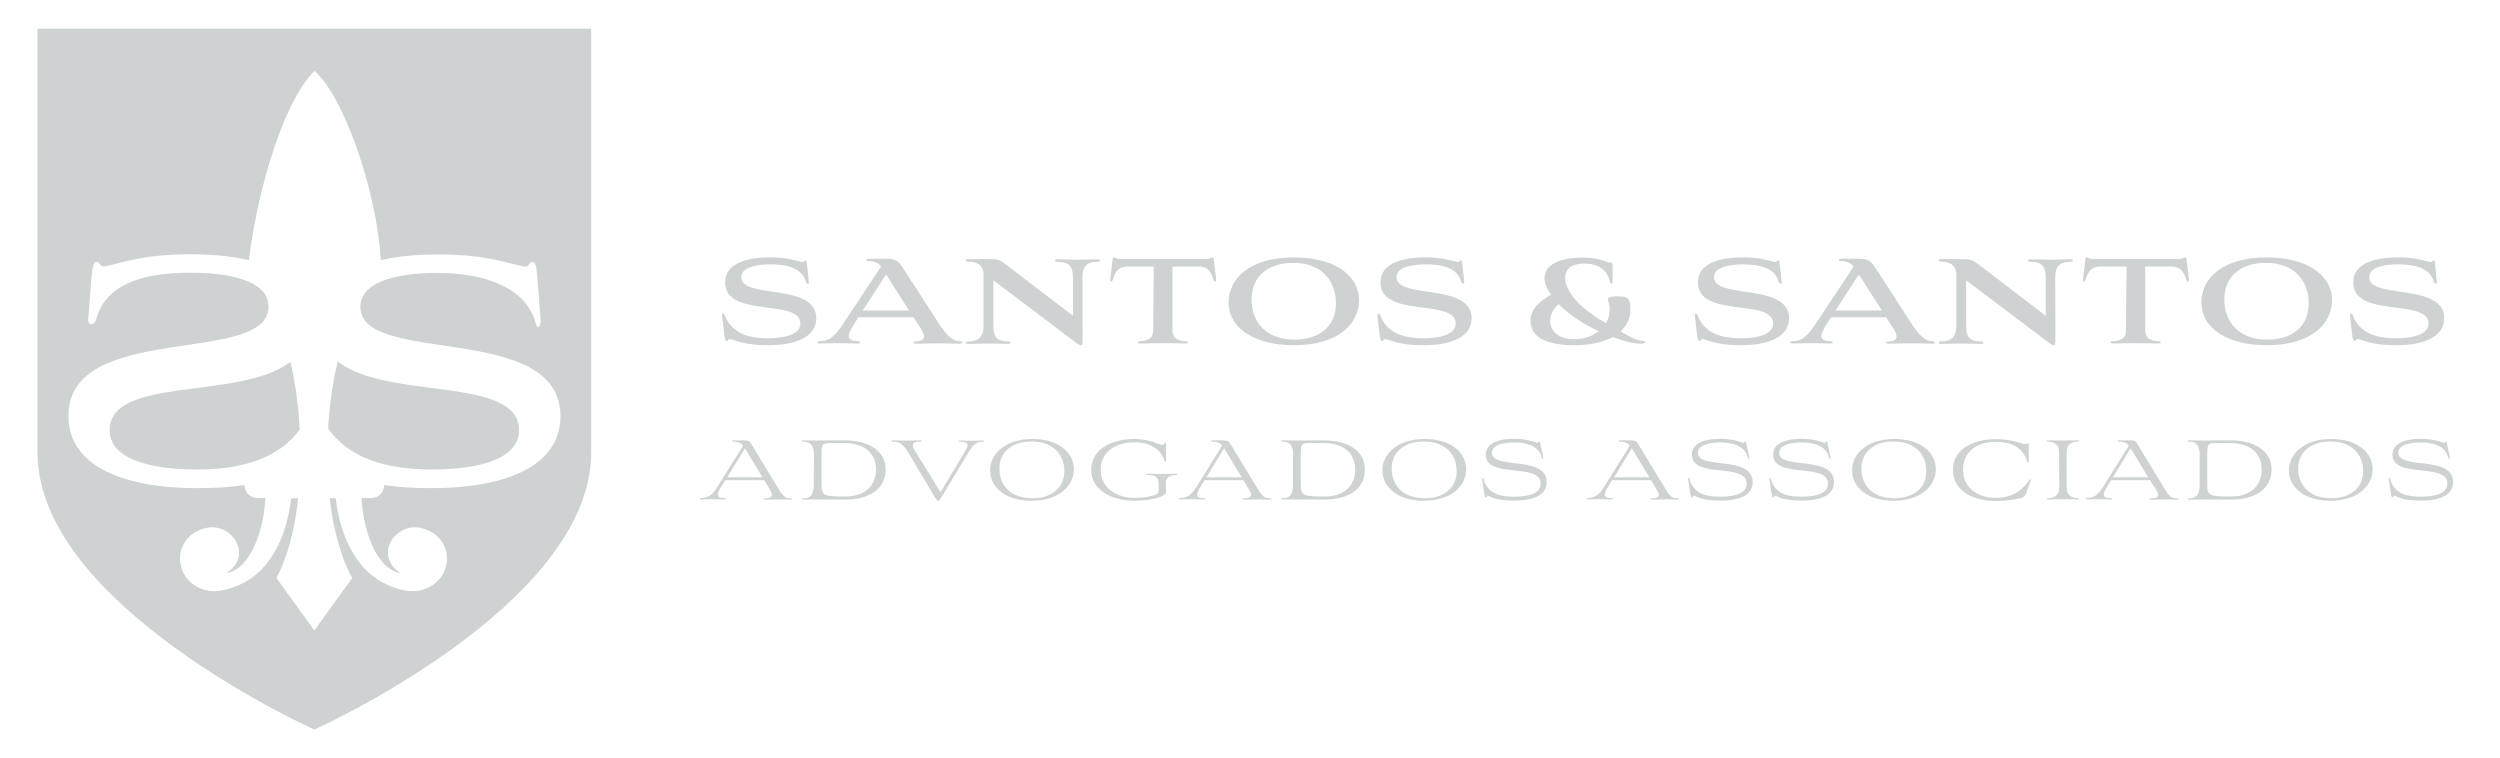 <svg xmlns="http://www.w3.org/2000/svg" xmlns:xlink="http://www.w3.org/1999/xlink" id="Layer_1" x="0px" y="0px" viewBox="0 0 1286 390" style="enable-background:new 0 0 1286 390;" xml:space="preserve">
<style type="text/css">
	.st0{fill:#CFD2D3;}
</style>
<g>
	<g>
		<path class="st0" d="M173.7,185.9c-2.7,11.5-4.3,23.3-4.9,34.5c12.8,18.2,36,21.1,53.4,21.1c26.7,0,44.8-6.4,44.8-20.2    C267,193.1,199.4,206.2,173.7,185.9z"></path>
	</g>
	<g>
		<path class="st0" d="M56.4,221.3c0,13.7,18.1,20.2,44.8,20.2c17.2,0,40.2-2.9,53-20.6c-0.6-11.3-2.1-23.2-4.8-34.8    C123.5,206.1,56.4,193.2,56.4,221.3z"></path>
	</g>
	<g>
		<path class="st0" d="M19.3,14.7v218.2c0,78.7,142.4,142.4,142.4,142.4l0,0c0,0,142.4-63.8,142.4-142.4V14.7H19.3z M222.2,251.1    c-10.2,0-18.1-0.6-24.6-1.6c0,0,0,0.1,0,0.1c0,3.6-3,6.6-6.6,6.6h-5c0.6,15.1,7.1,36.6,20.1,38.6c-14.2-9-2.8-25.9,9.9-23.3    c17.2,3.5,18.3,24.1,4.2,30.8c-7.2,3.4-14.7,1.4-21.4-1.7c-15.2-7-23.7-24-26.1-44.3h-3.1c1.9,16.7,6.1,31.4,11.6,41l-19.5,27    l-19.5-27c5.3-9.6,9.4-24.3,11.2-41h-3.6c-2.4,20.3-10.9,37.3-26.1,44.3c-6.8,3.1-14.3,5.1-21.4,1.7c-14-6.6-13-27.3,4.2-30.8    c12.7-2.6,24.1,14.3,9.9,23.3c13-2,19.5-23.5,20.1-38.6h-4.1c-3.6,0-6.6-3-6.6-6.6c0,0,0-0.1,0-0.1c-6.5,1-14.5,1.6-24.6,1.6    c-35.8,0-66-10.4-66-37.1c0-49.1,102.9-25.6,102.9-56.2c0-14.6-23.1-17.5-40-17.5c-20.8,0-43.5,4-48.7,24.2c-1,3.3-4.2,2.9-4-0.2    l1.7-21.9c0.6-6.9,1.3-7.7,2.7-7.7c2.1,0,1,3.3,5.4,2.1c11.4-2.7,20.4-6,43.1-6c9.5,0,20.1,0.8,29.7,3    c5.1-39.8,18.8-82.8,33.8-97.3c14.9,13,31.9,60.9,34.1,97.3c9.5-2.2,19.9-2.9,29.3-2.9c22.7,0,31.6,3.3,43.1,6    c4.4,1.3,3.3-2.1,5.4-2.1c1.5,0,2.1,0.8,2.7,7.7l1.7,21.9c0.2,3.1-1.4,5.6-2.4,2.2c-5.2-20.2-29.4-26.2-50.3-26.2    c-16.9,0-40,2.9-40,17.5c0,30.6,102.9,7.1,102.9,56.2C288.3,240.7,258.1,251.1,222.2,251.1z"></path>
	</g>
</g>
<g>
	<g>
		<path class="st0" d="M393.1,247h-20l-2.5,4.1c-0.7,1.1-1.3,2.4-1.3,3.3c0,1.1,0.8,1.8,3,1.8c0.7,0,1.3,0,1.3,0.4    c0,0.3-0.3,0.3-1,0.3c-2.1,0-4.1-0.1-6.2-0.1c-2,0-3.4,0.1-5.3,0.1c-0.7,0-1.1-0.1-1.1-0.4s0.7-0.4,1.4-0.4c3.7,0,6-3,7.6-5.6    l13.3-21.3c-1.2-1.6-3.2-2-5.1-2c-0.8,0-1-0.7,0-0.7h5.5c2.2,0,3,0.5,3.6,1.6l14.5,23.9c1.7,2.8,3.1,4.3,5.5,4.3    c0.9,0,1.3,0.1,1.3,0.4c0,0.3-0.3,0.3-1.2,0.3c-2.3,0-2.7-0.1-5.1-0.1c-2.5,0-4.9,0.1-7.4,0.1c-0.9,0-1.1-0.1-1.1-0.3    c0-0.3,0.3-0.4,1.1-0.4c2,0,3.2-0.5,3.2-1.7c0-0.6-0.3-1.4-0.9-2.4L393.1,247z M374.1,245.5h18.1l-9-14.9L374.1,245.5z"></path>
		<path class="st0" d="M418.7,234.1c0-3-0.6-6.9-5.2-6.9c-0.1,0-1,0-1-0.4c0-0.3,0.3-0.3,0.7-0.3c2.8,0,4.3,0.1,7.6,0.1    c3.3,0,9.5-0.1,10.8-0.1h2.7c11.9,0,21.3,4.9,21.3,15.1c0,10.4-9.2,15.4-20.8,15.4c-5.9,0-10.4-0.1-13.8-0.1    c-3.5,0-4.9,0.1-7.8,0.1c-0.3,0-0.7,0-0.7-0.3c0-0.4,0.7-0.4,1-0.4c4.4,0,5.1-3.5,5.1-6.9L418.7,234.1L418.7,234.1z M427.9,227.9    c-5.1,0-5.3,0.3-5.3,6.5v14.3c0,6.4,1,6.7,12.2,6.7c9.9,0,15.8-5.3,15.8-13.9c0-8.4-6-13.6-16.4-13.6L427.9,227.9L427.9,227.9z"></path>
		<path class="st0" d="M467.7,233.6c-1.9-3.1-3.8-6.4-8-6.4c-0.7,0-1.3,0-1.3-0.3s0.4-0.4,1-0.4c2.4,0,4.2,0.1,6.6,0.1    s4.8-0.1,7.2-0.1c0.7,0,1,0,1,0.3c0,0.4-0.6,0.4-1.3,0.4c-2.3,0-3.3,0.7-3.3,2c0,0.7,0.3,1.5,0.9,2.4l13.3,21.6l12.9-21.5    c0.7-1.1,1-2,1-2.6c0-1.2-1.1-1.8-3.3-1.8c-0.6,0-1.2,0-1.2-0.4c0-0.3,0.3-0.3,1.2-0.3c1.7,0,3.2,0.1,5.2,0.1    c2.1,0,3.3-0.1,5.3-0.1c0.6,0,1.3,0,1.3,0.3c0,0.4-0.4,0.4-1.3,0.4c-2.9,0-4.8,2.2-6.5,5l-13.9,23.1c-1.4,2.3-1.6,2.4-1.9,2.4    c-0.3,0-0.4-0.1-1.8-2.2L467.7,233.6z"></path>
		<path class="st0" d="M531.1,225.8c13.3,0,21.3,6.9,21.3,15.6c0,8.6-7.8,16.2-21.8,16.2c-13.3,0-21.3-6.9-21.3-15.6    C509.3,233.5,517.1,225.8,531.1,225.8z M514.1,241.1c0,8,5.3,15.2,16.9,15.2c9.7,0,16.5-5.1,16.5-14c0-8-5.3-15.2-16.9-15.2    C520.9,227.1,514.1,232.2,514.1,241.1z"></path>
		<path class="st0" d="M599.8,253c0,3.2-10.6,4.6-16.3,4.6c-10.3,0-22.2-4.7-22.2-15.9s11.7-15.9,22-15.9c5.5,0,9.7,1.4,11.4,2.1    c1.5,0.6,2.2,0.9,3,0.9c1.6,0,1-1.1,1.6-1.1c0.3,0,0.5,0,0.5,0.8v8.4c0,0.7-0.6,0.7-0.8,0.1c-0.5-1.8-3.3-9.5-15.7-9.5    c-8.7,0-17.1,4.5-17.1,14.1c0,9.9,8.8,14.5,17.4,14.5c3.3,0,12.4-0.7,12.4-3.3v-3.6c0-1.3-0.1-2.6-1.1-3.6    c-0.7-0.7-1.6-1.2-4.1-1.2c-0.3,0-1,0-1-0.4c0-0.3,0.2-0.3,0.6-0.3c2.4,0,4.8,0.1,7.3,0.1c2.4,0,4.9-0.1,7.4-0.1    c0,0,0.6,0,0.6,0.3c0,0.4-0.7,0.4-1,0.4c-1.6,0-2.9,0.4-3.7,1c-1.3,0.9-1.3,2.6-1.3,3.8L599.8,253L599.8,253z"></path>
		<path class="st0" d="M639.6,247h-20l-2.5,4.1c-0.7,1.1-1.3,2.4-1.3,3.3c0,1.1,0.8,1.8,3,1.8c0.7,0,1.3,0,1.3,0.4    c0,0.3-0.3,0.3-1,0.3c-2.1,0-4.1-0.1-6.2-0.1c-2,0-3.4,0.1-5.3,0.1c-0.7,0-1.1-0.1-1.1-0.4s0.7-0.4,1.3-0.4c3.7,0,6-3,7.6-5.6    l13.3-21.3c-1.2-1.6-3.2-2-5.1-2c-0.8,0-1-0.7,0-0.7h5.5c2.2,0,3,0.5,3.7,1.6l14.5,23.9c1.7,2.8,3.1,4.3,5.5,4.3    c0.9,0,1.3,0.1,1.3,0.4c0,0.3-0.3,0.3-1.2,0.3c-2.3,0-2.7-0.1-5.1-0.1c-2.5,0-4.9,0.1-7.4,0.1c-0.9,0-1.2-0.1-1.2-0.3    c0-0.3,0.3-0.4,1.2-0.4c2,0,3.2-0.5,3.2-1.7c0-0.6-0.3-1.4-0.9-2.4L639.6,247z M620.6,245.5h18.1l-9-14.9L620.6,245.5z"></path>
		<path class="st0" d="M665.2,234.1c0-3-0.6-6.9-5.2-6.9c-0.1,0-1,0-1-0.4c0-0.3,0.3-0.3,0.7-0.3c2.8,0,4.3,0.1,7.6,0.1    c3.3,0,9.5-0.1,10.8-0.1h2.7c11.9,0,21.3,4.9,21.3,15.1c0,10.4-9.2,15.4-20.8,15.4c-5.9,0-10.4-0.1-13.8-0.1    c-3.5,0-4.9,0.1-7.8,0.1c-0.3,0-0.7,0-0.7-0.3c0-0.4,0.7-0.4,1-0.4c4.4,0,5.1-3.5,5.1-6.9V234.1z M674.4,227.9    c-5.1,0-5.3,0.3-5.3,6.5v14.3c0,6.4,1,6.7,12.2,6.7c9.9,0,15.8-5.3,15.8-13.9c0-8.4-6-13.6-16.4-13.6L674.4,227.9L674.4,227.9z"></path>
		<path class="st0" d="M732.9,225.8c13.3,0,21.3,6.9,21.3,15.6c0,8.6-7.8,16.2-21.8,16.2c-13.3,0-21.3-6.9-21.3-15.6    C711,233.5,718.9,225.8,732.9,225.8z M715.9,241.1c0,8,5.3,15.2,16.9,15.2c9.7,0,16.5-5.1,16.5-14c0-8-5.3-15.2-16.9-15.2    C722.7,227.1,715.9,232.2,715.9,241.1z"></path>
		<path class="st0" d="M793.9,235.4c0,0.3,0,0.5-0.3,0.6s-0.4-0.2-0.5-0.5c-1.3-6-7.6-7.9-14.1-7.9c-6,0-11.6,1.4-11.6,5.3    c0,8.9,28.2,1.1,28.2,15.1c0,6.4-6.1,9.5-16.6,9.5c-8.8,0-11.5-1.6-13.2-2.4c-1.2-0.6-0.7,0.7-1.3,0.8c-0.5,0.1-0.7-0.5-1-2    l-1.1-7.2c-0.1-0.5-0.1-0.8,0.2-0.9c0.3-0.1,0.4,0.2,0.5,0.7c2.3,7.7,8.8,9,15.8,9c7.8,0,13.6-1.8,13.6-6.7    c0-11.1-28.2-2.3-28.2-14.9c0-6.5,7.7-8.2,14.6-8.2c6.2,0,10.2,1.6,11.5,2s0.7-0.7,1.4-0.7c0.3,0,0.4,0.2,0.7,2L793.9,235.4z"></path>
		<path class="st0" d="M849.3,247h-20l-2.5,4.1c-0.7,1.1-1.3,2.4-1.3,3.3c0,1.1,0.8,1.8,3,1.8c0.7,0,1.3,0,1.3,0.4    c0,0.3-0.3,0.3-1,0.3c-2.1,0-4.1-0.1-6.2-0.1c-2,0-3.4,0.1-5.3,0.1c-0.7,0-1.1-0.1-1.1-0.4s0.7-0.4,1.3-0.4c3.7,0,6-3,7.6-5.6    l13.3-21.3c-1.2-1.6-3.2-2-5.1-2c-0.8,0-1-0.7,0-0.7h5.5c2.2,0,3,0.5,3.7,1.6l14.5,23.9c1.7,2.8,3.1,4.3,5.5,4.3    c0.9,0,1.3,0.1,1.3,0.4c0,0.3-0.3,0.3-1.2,0.3c-2.3,0-2.7-0.1-5.1-0.1c-2.5,0-4.9,0.1-7.4,0.1c-0.9,0-1.2-0.1-1.2-0.3    c0-0.3,0.3-0.4,1.2-0.4c2,0,3.2-0.5,3.2-1.7c0-0.6-0.3-1.4-0.9-2.4L849.3,247z M830.3,245.5h18.1l-9-14.9L830.3,245.5z"></path>
		<path class="st0" d="M899.9,235.4c0,0.3,0,0.5-0.3,0.6s-0.4-0.2-0.5-0.5c-1.3-6-7.6-7.9-14.1-7.9c-6,0-11.6,1.4-11.6,5.3    c0,8.9,28.2,1.1,28.2,15.1c0,6.4-6.1,9.5-16.6,9.5c-8.8,0-11.5-1.6-13.2-2.4c-1.2-0.6-0.7,0.7-1.3,0.8c-0.5,0.1-0.7-0.5-1-2    l-1.1-7.2c-0.1-0.5-0.1-0.8,0.2-0.9c0.3-0.1,0.4,0.2,0.5,0.7c2.3,7.7,8.8,9,15.8,9c7.8,0,13.6-1.8,13.6-6.7    c0-11.1-28.2-2.3-28.2-14.9c0-6.5,7.7-8.2,14.6-8.2c6.2,0,10.2,1.6,11.5,2s0.7-0.7,1.4-0.7c0.3,0,0.4,0.2,0.7,2L899.9,235.4z"></path>
		<path class="st0" d="M941.7,235.4c0,0.3,0,0.5-0.3,0.6s-0.4-0.2-0.5-0.5c-1.3-6-7.6-7.9-14.1-7.9c-6,0-11.6,1.4-11.6,5.3    c0,8.9,28.2,1.1,28.2,15.1c0,6.4-6.1,9.5-16.6,9.5c-8.8,0-11.5-1.6-13.2-2.4c-1.2-0.6-0.7,0.7-1.3,0.8c-0.5,0.1-0.7-0.5-1-2    l-1.1-7.2c-0.1-0.5-0.1-0.8,0.2-0.9c0.3-0.1,0.4,0.2,0.5,0.7c2.3,7.7,8.8,9,15.8,9c7.8,0,13.6-1.8,13.6-6.7    c0-11.1-28.2-2.3-28.2-14.9c0-6.5,7.7-8.2,14.6-8.2c6.2,0,10.2,1.6,11.5,2s0.7-0.7,1.4-0.7c0.3,0,0.4,0.2,0.7,2L941.7,235.4z"></path>
		<path class="st0" d="M974.5,225.8c13.3,0,21.3,6.9,21.3,15.6c0,8.6-7.8,16.2-21.8,16.2c-13.3,0-21.3-6.9-21.3-15.6    C952.6,233.5,960.5,225.8,974.5,225.8z M957.5,241.1c0,8,5.3,15.2,16.9,15.2c9.7,0,16.5-5.1,16.5-14c0-8-5.3-15.2-16.9-15.2    C964.3,227.1,957.5,232.2,957.5,241.1z"></path>
		<path class="st0" d="M1042.3,253.5c-0.5,1.4-0.9,2-2.4,2.6c-1.8,0.6-6.9,1.6-13.5,1.6c-9.7,0-21.8-4.1-21.8-16    c0-11.8,12.2-15.8,21.7-15.8c9,0,13.3,2.2,14.5,2.4c1.5,0.5,1.8-0.3,2.3-0.3c0.4,0,0.5,0.3,0.5,1.1v8.4c0,0.5-0.7,0.5-0.8,0.1    c-2.2-7.3-7.6-10.3-16.4-10.3c-8.3,0-16.6,4.1-16.6,14.3c0,10.2,8.7,14.5,16.6,14.5c9.2,0,14.2-4.3,17.6-9.3    c0.3-0.5,0.9-0.3,0.7,0.3L1042.3,253.5z"></path>
		<path class="st0" d="M1059.2,234.1c0-2.4-0.2-3.7-0.7-4.5c-0.9-1.6-2.9-2.3-4.4-2.4c-0.7,0-1.3,0-1.3-0.4c0-0.3,0.4-0.3,1.1-0.3    c2.7,0,4.6,0.1,7.2,0.1c2.2,0,4.8-0.1,7.3-0.1c0.7,0,1.1,0,1.1,0.3c0,0.4-0.6,0.4-1.3,0.4c-1.5,0.1-3.6,0.8-4.5,2.4    c-0.4,0.8-0.6,2.1-0.6,4.5v15.2c0,2.4,0.2,3.6,0.6,4.5c0.9,1.6,3,2.3,4.5,2.4c0.7,0,1.3,0,1.3,0.4c0,0.3-0.3,0.3-1.1,0.3    c-2.6,0-4.9-0.1-7.4-0.1c-2.2,0-4.4,0.1-7,0.1c-0.7,0-1.1,0-1.1-0.3c0-0.4,0.7-0.4,1.3-0.4c1.5-0.1,3.5-0.8,4.4-2.4    c0.5-0.9,0.7-2.1,0.7-4.5L1059.2,234.1L1059.2,234.1z"></path>
		<path class="st0" d="M1105.9,247H1086l-2.5,4.1c-0.7,1.1-1.3,2.4-1.3,3.3c0,1.1,0.8,1.8,3,1.8c0.7,0,1.3,0,1.3,0.4    c0,0.3-0.3,0.3-1,0.3c-2.1,0-4.1-0.1-6.2-0.1c-2,0-3.4,0.1-5.3,0.1c-0.7,0-1.1-0.1-1.1-0.4s0.7-0.4,1.3-0.4c3.7,0,6-3,7.6-5.6    l13.3-21.3c-1.2-1.6-3.2-2-5.1-2c-0.8,0-0.9-0.7,0-0.7h5.6c2.2,0,3,0.5,3.7,1.6l14.5,23.9c1.7,2.8,3.1,4.3,5.6,4.3    c0.9,0,1.3,0.1,1.3,0.4c0,0.3-0.3,0.3-1.2,0.3c-2.3,0-2.7-0.1-5.1-0.1c-2.5,0-4.9,0.1-7.4,0.1c-0.9,0-1.2-0.1-1.2-0.3    c0-0.3,0.3-0.4,1.2-0.4c2,0,3.2-0.5,3.2-1.7c0-0.6-0.3-1.4-0.9-2.4L1105.9,247z M1086.9,245.5h18.1l-9-14.9L1086.9,245.5z"></path>
		<path class="st0" d="M1131.5,234.1c0-3-0.6-6.9-5.2-6.9c-0.1,0-0.9,0-0.9-0.4c0-0.3,0.3-0.3,0.7-0.3c2.8,0,4.3,0.1,7.6,0.1    c3.3,0,9.5-0.1,10.8-0.1h2.7c11.9,0,21.3,4.9,21.3,15.1c0,10.4-9.2,15.4-20.8,15.4c-5.9,0-10.4-0.1-13.8-0.1    c-3.4,0-4.9,0.1-7.8,0.1c-0.3,0-0.7,0-0.7-0.3c0-0.4,0.7-0.4,1-0.4c4.4,0,5.1-3.5,5.1-6.9L1131.5,234.1L1131.5,234.1z     M1140.7,227.9c-5.1,0-5.3,0.3-5.3,6.5v14.3c0,6.4,0.9,6.7,12.2,6.7c9.9,0,15.8-5.3,15.8-13.9c0-8.4-6-13.6-16.4-13.6    L1140.7,227.9L1140.7,227.9z"></path>
		<path class="st0" d="M1199.2,225.8c13.3,0,21.3,6.9,21.3,15.6c0,8.6-7.8,16.2-21.8,16.2c-13.3,0-21.3-6.9-21.3-15.6    C1177.4,233.5,1185.2,225.8,1199.2,225.8z M1182.2,241.1c0,8,5.3,15.2,16.9,15.2c9.7,0,16.5-5.1,16.5-14c0-8-5.3-15.2-16.9-15.2    C1189,227.1,1182.2,232.2,1182.2,241.1z"></path>
		<path class="st0" d="M1260.2,235.4c0,0.3,0,0.5-0.3,0.6s-0.4-0.2-0.5-0.5c-1.3-6-7.6-7.9-14.1-7.9c-5.9,0-11.6,1.4-11.6,5.3    c0,8.9,28.2,1.1,28.2,15.1c0,6.4-6.1,9.5-16.6,9.5c-8.8,0-11.5-1.6-13.2-2.4c-1.2-0.6-0.7,0.7-1.3,0.8c-0.5,0.1-0.7-0.5-0.9-2    l-1.1-7.2c-0.1-0.5-0.1-0.8,0.2-0.9c0.3-0.1,0.4,0.2,0.5,0.7c2.3,7.7,8.8,9,15.8,9c7.8,0,13.6-1.8,13.6-6.7    c0-11.1-28.2-2.3-28.2-14.9c0-6.5,7.7-8.2,14.6-8.2c6.2,0,10.2,1.6,11.5,2s0.7-0.7,1.4-0.7c0.3,0,0.4,0.2,0.7,2L1260.2,235.4z"></path>
	</g>
	<g>
		<path class="st0" d="M416.1,145c0.1,1.2-1.1,1.3-1.5,0.1c-2-7.6-10.5-9.1-18.3-9.1c-6.3,0-15,1.1-15,6.6    c0,11.5,38.6,2.7,38.6,21.1c0,10-11.3,13.9-24.8,13.9c-11.1,0-15.3-2-19.2-3.1c-1.7-0.4-1.2,0.9-2,0.9c-0.5,0-0.9-0.3-1.2-2.2    l-1.3-10.9c-0.1-0.5,0.2-0.9,0.7-0.9c0.5,0,0.5,0.4,0.8,0.9c3.9,10.3,14.5,11.7,22,11.7c10,0,16.8-2.4,16.8-7.6    c0-13.1-38.7-2.5-38.7-21.1c0-10.7,13-12.9,23-12.9c8.5,0,11.9,1.3,16.2,2.3c1.6,0.5,1.3-0.8,2-0.8c0.5,0,0.8,0.3,1,2.9L416.1,145    z"></path>
		<path class="st0" d="M469.9,163.2h-28.3l-1.8,2.8c-0.9,1.4-3.2,4.9-3.2,6.7c0,1.4,0.6,2.8,4.5,2.8c1,0,1.4,0.3,1.4,0.6    c0,0.3-0.4,0.6-1.4,0.6c-3.2,0-6.4-0.2-9.5-0.2c-3.3,0-6.5,0.2-9.7,0.2c-1,0-1.4-0.3-1.4-0.6c0-0.3,0.4-0.6,1.4-0.6    c5.2-0.1,7.9-2.9,13.1-10.9l18.2-27.5c-1.1-1.7-3.8-2.8-6.3-2.8c-0.8,0-1.3-0.3-1.3-0.6c0-0.4,0.5-0.6,1.3-0.6h8.8    c4.7,0,6.3,0.9,8.8,4.8l18.5,28.6c2.7,4.2,6.3,9,10.5,9c1,0,1.5,0.3,1.5,0.7c0,0.3-0.5,0.6-1.4,0.6c-3.8,0-7.3-0.2-11-0.2    c-3.8,0-7.5,0.2-11.4,0.2c-0.9,0-1.3-0.2-1.3-0.6c0-0.2,0.4-0.6,1.3-0.6c2.4,0,4.1-0.8,4.1-2.5c0-1.2-0.9-3.1-2.7-5.7L469.9,163.2    z M443.8,159.7h23.8l-11.8-18.5L443.8,159.7z"></path>
		<path class="st0" d="M556.9,173c0,3.7-0.1,4.6-0.6,4.6c-0.5,0-1.3-0.1-3.7-2L511,144.2v23.5c0,5,1.3,7.9,7.4,7.9    c1.6,0,2.3,1.3,0.2,1.3c-3.7,0-6.5-0.2-10.1-0.2c-3.1,0-7.3,0.2-10.4,0.2c-1.7,0-1.8-1.3,0.2-1.3c5.4,0,7.6-2.7,7.6-7.9v-27.1    c-0.2-3.6-2.8-6-7.5-6c-1.9,0-2.3-1.3-0.3-1.3h11.3c4.2,0,4.8,0.3,9.1,3.6l33.4,25.5v-19.9c0-4.9-1.6-7.8-7.6-7.8    c-0.8,0-1.6-0.2-1.6-0.7c0-0.4,0.5-0.6,1.4-0.6c3.8,0,6.4,0.2,10.1,0.2c3,0,7.3-0.2,10.3-0.2c1,0,1.3,0.2,1.4,0.6    c0,0.3-0.4,0.7-1.6,0.7c-5.5,0-7.5,2.7-7.5,7.8L556.9,173L556.9,173z"></path>
		<path class="st0" d="M593.5,137.1h-13.4c-4.3,0-6.3,2.1-7.7,6.9c-0.2,0.6-0.5,0.9-0.8,0.9s-0.5-0.5-0.5-1.1l1.2-10.3    c0.1-0.8,0.3-1.1,0.8-1.1s1,0.8,2.9,0.8h44.7c1.8,0,2.4-0.8,2.9-0.8c0.4,0,0.7,0.3,0.8,1.1l1.2,10.3c0.1,0.4,0,1.1-0.5,1.1    c-0.3,0-0.6-0.2-0.9-0.9c-1.3-4.8-3.4-6.9-7.7-6.9h-13.4v31.7c0,2.2,0.2,3.3,0.7,4.1c0.9,1.8,4,2.6,5.6,2.6c1,0,1.7,0.2,1.7,0.6    c0,0.4-0.6,0.6-1.6,0.6c-3.1,0-6.6-0.2-11.3-0.2s-8.1,0.2-11.3,0.2c-0.9,0-1.6-0.2-1.6-0.6c0-0.5,0.7-0.6,1.7-0.6    c1.7-0.1,4.6-0.8,5.6-2.6c0.4-0.9,0.6-2,0.6-4.1L593.5,137.1L593.5,137.1z"></path>
		<path class="st0" d="M665.6,132.4c20.3,0,33.5,8.8,33.5,22.1c0,12-10.6,23.1-33.5,23.1c-19.6,0-33.6-8.3-33.6-22.1    C632,143.5,642.6,132.4,665.6,132.4z M643.8,154.1c0,11.1,7.1,20.6,22.1,20.6c11.8,0,21.3-5.9,21.3-18.8c0-11.1-7.1-20.7-22-20.7    C653.5,135.2,643.8,141.2,643.8,154.1z"></path>
		<path class="st0" d="M753.2,145c0.1,1.2-1.1,1.3-1.5,0.1c-2-7.6-10.5-9.1-18.3-9.1c-6.3,0-15,1.1-15,6.6    c0,11.5,38.6,2.7,38.6,21.1c0,10-11.3,13.9-24.8,13.9c-11.1,0-15.3-2-19.2-3.1c-1.7-0.4-1.2,0.9-2,0.9c-0.5,0-0.9-0.3-1.2-2.2    l-1.3-10.9c-0.1-0.5,0.2-0.9,0.7-0.9c0.5,0,0.5,0.4,0.8,0.9c3.9,10.3,14.5,11.7,22,11.7c10,0,16.8-2.4,16.8-7.6    c0-13.1-38.7-2.5-38.7-21.1c0-10.7,13-12.9,23-12.9c8.5,0,11.9,1.3,16.2,2.3c1.6,0.5,1.3-0.8,2-0.8c0.5,0,0.8,0.3,1,2.9L753.2,145    z"></path>
		<path class="st0" d="M809.8,177.6c-9.8,0-22.5-2-22.5-12.5c0-6,4.4-10.1,10.6-13.5c-2.4-3.2-3.4-6-3.4-8.4    c0-9.3,12.8-10.7,19.3-10.7c6.7,0,9.9,1.2,13.5,2.4c1.4,0.5,2.3-0.6,2.2,2.3v7.8c-0.2,1.2-1.2,1.2-1.4-0.1    c-0.5-2.6-2.7-9.3-13.2-9.3c-5.9,0-9.8,2.2-9.8,7.4c0,7.2,8.6,16.4,21,23.2c1.5-2.4,1.9-4.8,1.9-7c0-3.4-1-4.3-1-5.2    c0-1.5,3.4-1.6,5.4-1.6c4.2,0,6.3,0.6,6.3,6.4c0,5.2-1.6,8.2-5.1,11.7c6.7,3.8,8.4,4.5,11.9,5c1.9,0.4,0.4,1.3-1.5,1.3    c-4.2,0-9.1-1.5-14.3-3.4C823.1,176.6,816.7,177.6,809.8,177.6z M801.7,156.5c-3,2.8-4.3,5.7-4.3,8.5c0,5.2,4.1,9.5,12.4,9.5    c4.4,0,8.3-1,12.6-4.1C814.6,166.8,807.3,162,801.7,156.5z"></path>
		<path class="st0" d="M916.5,145c0.1,1.2-1.1,1.3-1.5,0.1c-2-7.6-10.5-9.1-18.3-9.1c-6.3,0-15,1.1-15,6.6    c0,11.5,38.6,2.7,38.6,21.1c0,10-11.3,13.9-24.8,13.9c-11.1,0-15.3-2-19.2-3.1c-1.7-0.4-1.2,0.9-2,0.9c-0.5,0-0.9-0.3-1.2-2.2    l-1.3-10.9c-0.1-0.5,0.2-0.9,0.7-0.9c0.5,0,0.5,0.4,0.8,0.9c3.9,10.3,14.5,11.7,22,11.7c10,0,16.8-2.4,16.8-7.6    c0-13.1-38.7-2.5-38.7-21.1c0-10.7,13-12.9,23-12.9c8.5,0,11.9,1.3,16.2,2.3c1.6,0.5,1.3-0.8,2-0.8c0.5,0,0.8,0.3,1,2.9L916.5,145    z"></path>
		<path class="st0" d="M970.2,163.2h-28.3l-1.8,2.8c-0.9,1.4-3.2,4.9-3.2,6.7c0,1.4,0.6,2.8,4.5,2.8c1,0,1.4,0.3,1.4,0.6    c0,0.3-0.4,0.6-1.4,0.6c-3.2,0-6.4-0.2-9.5-0.2c-3.3,0-6.5,0.2-9.7,0.2c-1,0-1.4-0.3-1.4-0.6c0-0.3,0.4-0.6,1.4-0.6    c5.2-0.1,7.9-2.9,13.1-10.9l18.2-27.5c-1.1-1.7-3.8-2.8-6.3-2.8c-0.8,0-1.3-0.3-1.3-0.6c0-0.4,0.5-0.6,1.3-0.6h8.8    c4.7,0,6.3,0.9,8.8,4.8l18.5,28.6c2.7,4.2,6.3,9,10.5,9c1,0,1.5,0.3,1.5,0.7c0,0.3-0.5,0.6-1.4,0.6c-3.8,0-7.3-0.2-11-0.2    c-3.8,0-7.5,0.2-11.4,0.2c-0.9,0-1.3-0.2-1.3-0.6c0-0.2,0.4-0.6,1.3-0.6c2.3,0,4.1-0.8,4.1-2.5c0-1.2-0.9-3.1-2.7-5.7L970.2,163.2    z M944.2,159.7H968l-11.8-18.5L944.2,159.7z"></path>
		<path class="st0" d="M1057.3,173c0,3.7-0.1,4.6-0.6,4.6c-0.5,0-1.3-0.1-3.7-2l-41.6-31.4v23.5c0,5,1.3,7.9,7.4,7.9    c1.6,0,2.3,1.3,0.2,1.3c-3.7,0-6.5-0.2-10.1-0.2c-3.1,0-7.3,0.2-10.4,0.2c-1.7,0-1.8-1.3,0.2-1.3c5.4,0,7.6-2.7,7.6-7.9v-27.1    c-0.2-3.6-2.8-6-7.5-6c-1.9,0-2.3-1.3-0.3-1.3h11.3c4.1,0,4.8,0.3,9.1,3.6l33.4,25.5v-19.9c0-4.9-1.6-7.8-7.6-7.8    c-0.8,0-1.6-0.2-1.6-0.7c0-0.4,0.6-0.6,1.4-0.6c3.8,0,6.4,0.2,10.1,0.2c3.1,0,7.3-0.2,10.3-0.2c1,0,1.3,0.2,1.4,0.6    c0,0.3-0.4,0.7-1.6,0.7c-5.5,0-7.5,2.7-7.5,7.8L1057.3,173L1057.3,173z"></path>
		<path class="st0" d="M1093.9,137.1h-13.4c-4.3,0-6.3,2.1-7.7,6.9c-0.2,0.6-0.5,0.9-0.8,0.9s-0.6-0.5-0.5-1.1l1.2-10.3    c0.1-0.8,0.3-1.1,0.8-1.1s1,0.8,2.9,0.8h44.7c1.8,0,2.4-0.8,2.9-0.8c0.4,0,0.7,0.3,0.8,1.1l1.2,10.3c0.1,0.4,0,1.1-0.5,1.1    c-0.3,0-0.6-0.2-0.9-0.9c-1.3-4.8-3.4-6.9-7.7-6.9h-13.4v31.7c0,2.2,0.2,3.3,0.7,4.1c0.9,1.8,4,2.6,5.6,2.6c1,0,1.7,0.2,1.7,0.6    c0,0.4-0.6,0.6-1.6,0.6c-3.1,0-6.6-0.2-11.3-0.2s-8.1,0.2-11.3,0.2c-0.9,0-1.6-0.2-1.6-0.6c0-0.5,0.7-0.6,1.7-0.6    c1.7-0.1,4.6-0.8,5.6-2.6c0.4-0.9,0.6-2,0.6-4.1L1093.9,137.1L1093.9,137.1z"></path>
		<path class="st0" d="M1166,132.4c20.3,0,33.6,8.8,33.6,22.1c0,12-10.6,23.1-33.6,23.1c-19.6,0-33.6-8.3-33.6-22.1    C1132.3,143.5,1143,132.4,1166,132.4z M1144.2,154.1c0,11.1,7.1,20.6,22.1,20.6c11.8,0,21.3-5.9,21.3-18.8    c0-11.1-7.1-20.7-22.1-20.7C1153.8,135.2,1144.2,141.2,1144.2,154.1z"></path>
		<path class="st0" d="M1253.5,145c0.1,1.2-1.1,1.3-1.5,0.1c-2-7.6-10.5-9.1-18.3-9.1c-6.3,0-15,1.1-15,6.6    c0,11.5,38.6,2.7,38.6,21.1c0,10-11.3,13.9-24.8,13.9c-11.1,0-15.3-2-19.2-3.1c-1.7-0.4-1.2,0.9-2,0.9c-0.6,0-0.9-0.3-1.2-2.2    l-1.3-10.9c-0.1-0.5,0.2-0.9,0.7-0.9c0.5,0,0.6,0.4,0.8,0.9c3.9,10.3,14.5,11.7,22.1,11.7c10,0,16.8-2.4,16.8-7.6    c0-13.1-38.7-2.5-38.7-21.1c0-10.7,13-12.9,23-12.9c8.5,0,11.9,1.3,16.2,2.3c1.6,0.5,1.3-0.8,2-0.8c0.6,0,0.8,0.3,1,2.9    L1253.5,145z"></path>
	</g>
</g>
</svg>
